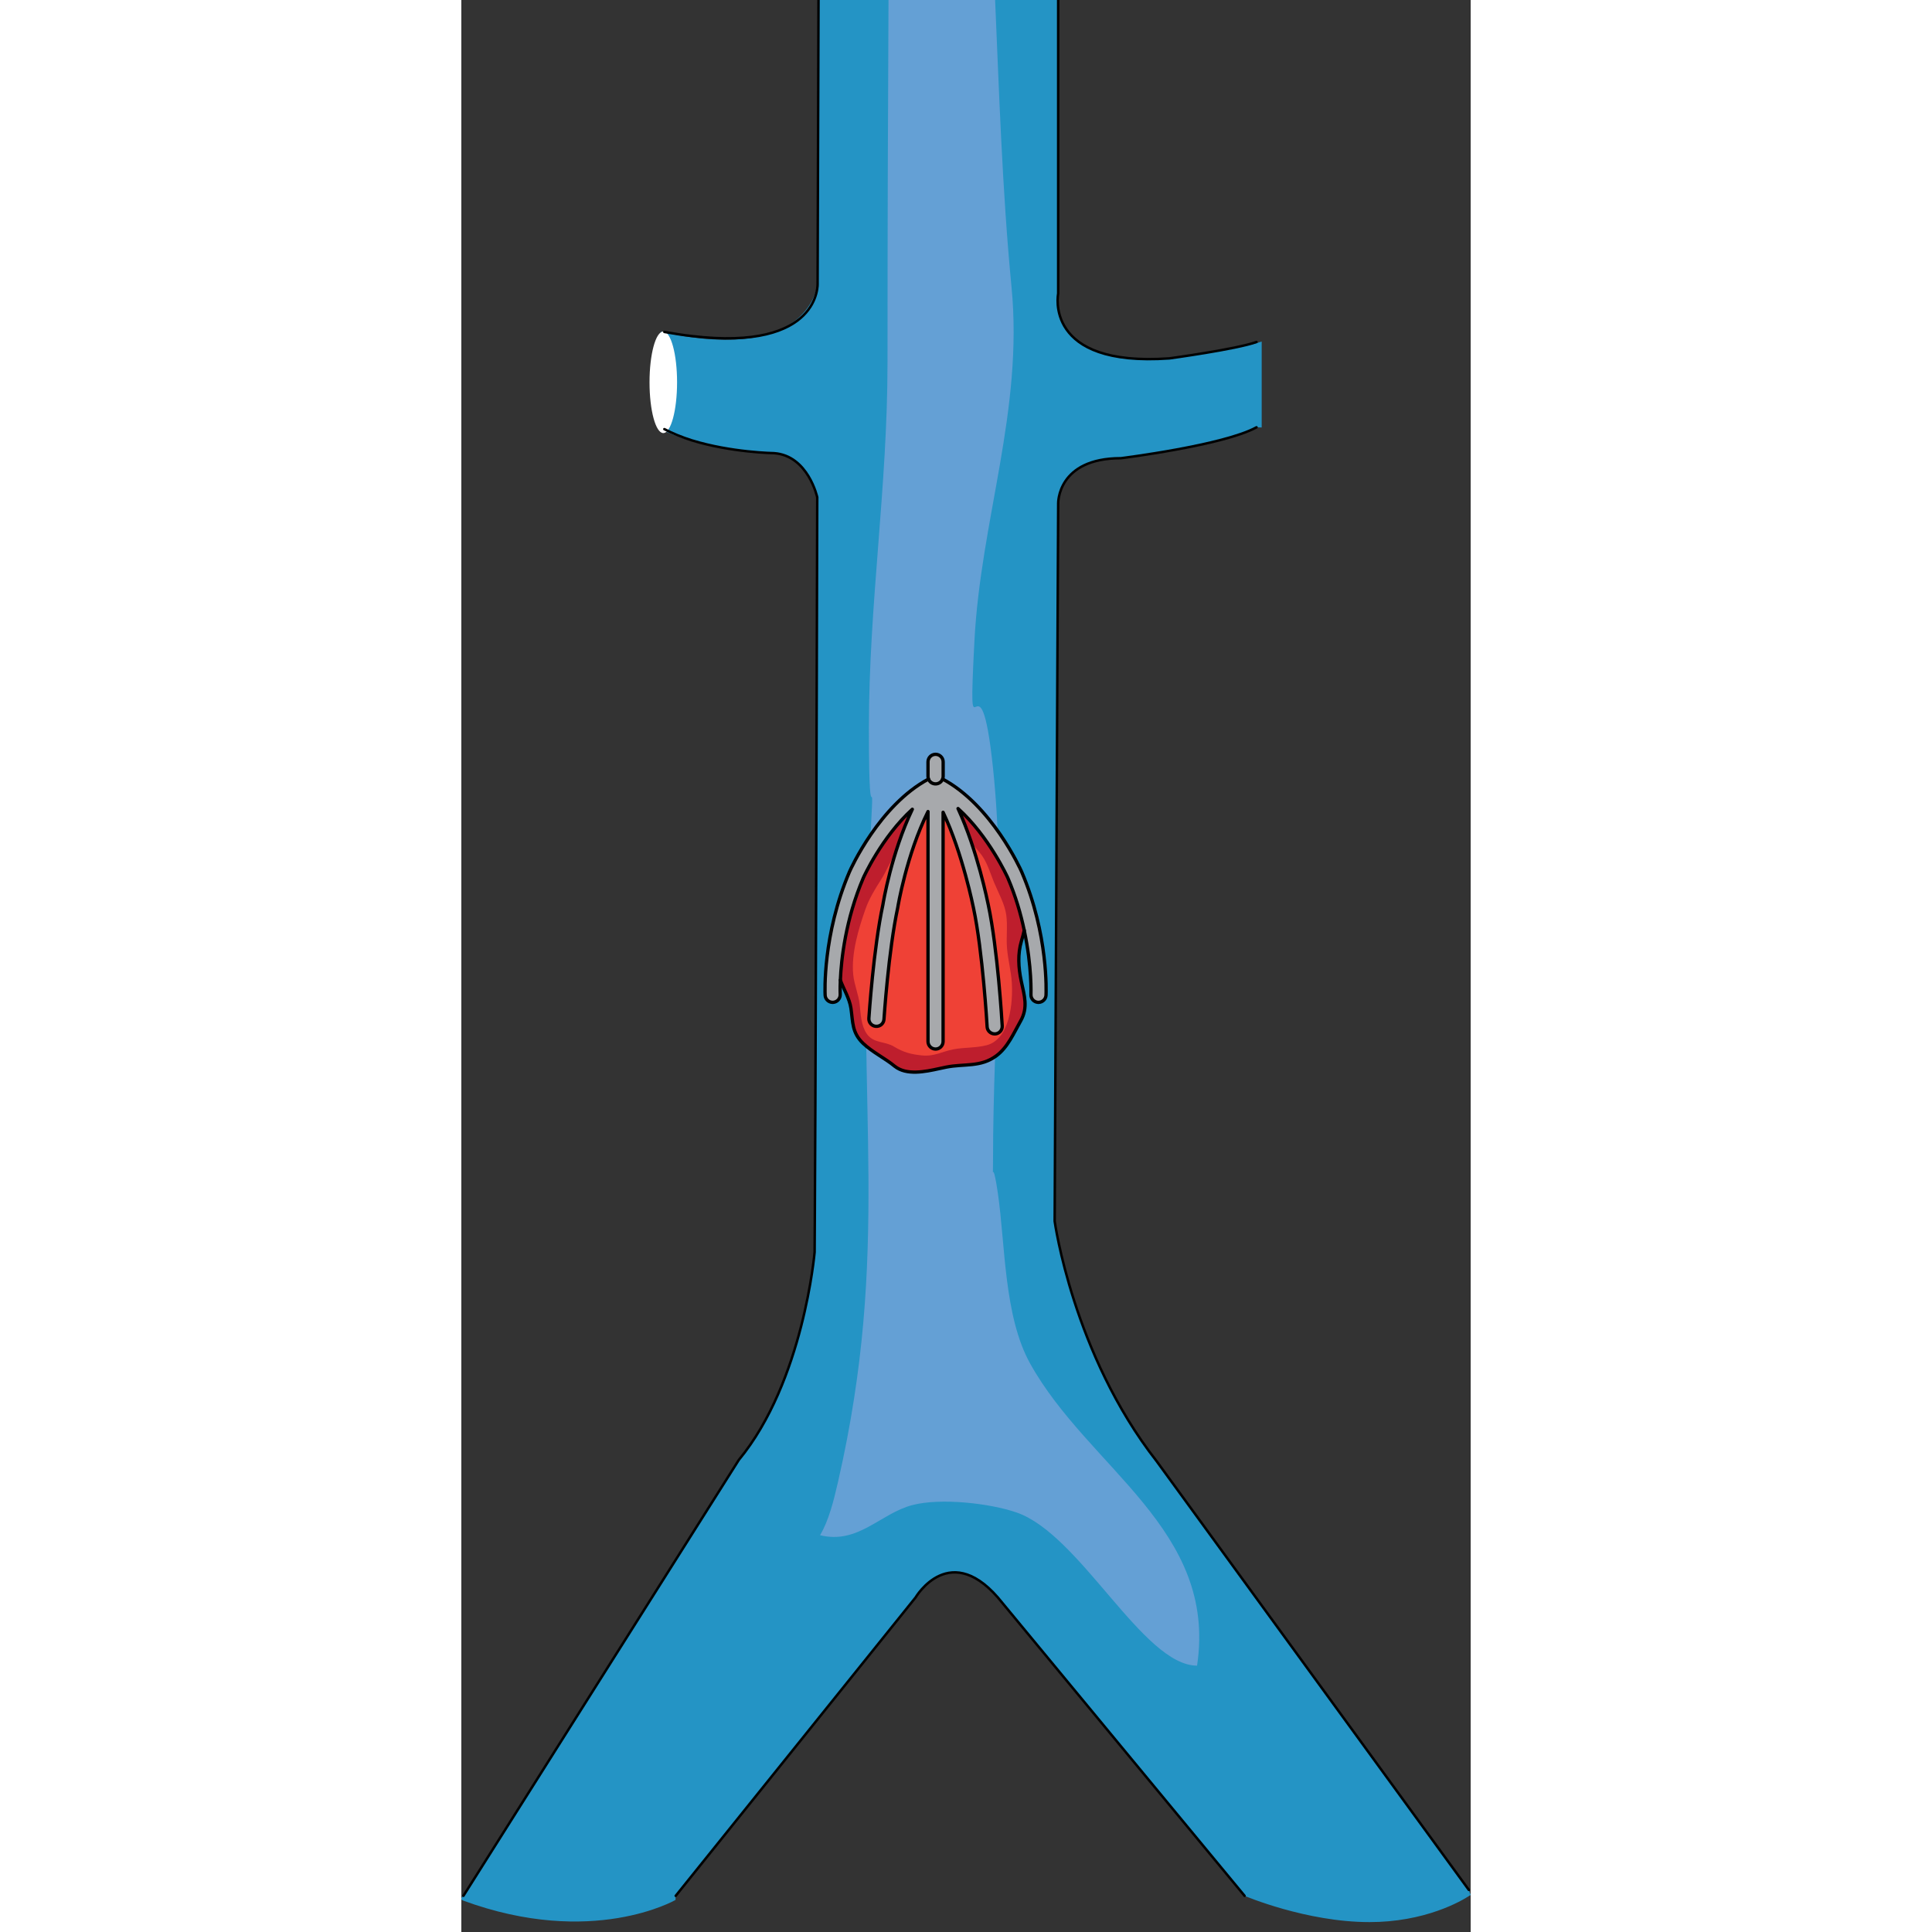 <?xml version="1.0" encoding="utf-8"?>
<!-- Created by: Science Figures, www.sciencefigures.org, Generator: Science Figures Editor -->
<!DOCTYPE svg PUBLIC "-//W3C//DTD SVG 1.1//EN" "http://www.w3.org/Graphics/SVG/1.1/DTD/svg11.dtd">
<svg version="1.1" id="Layer_1" xmlns="http://www.w3.org/2000/svg" xmlns:xlink="http://www.w3.org/1999/xlink" 
	 width="800px" height="800px" viewBox="0 0 305.729 585.196" enable-background="new 0 0 305.729 585.196"
	 xml:space="preserve">
<rect x="0" y="0" width="305.729" height="585.196" fill="#333333" stroke="none"/>
<g>
	<path fill="#2494C5" d="M305.15,572.436l-94.586-129.893c-25.326-32.377-30.851-72.652-30.851-72.652l1.069-217.394
		c0,0-0.335-13.709,19.009-13.709c0,0,31.192-3.895,41.063-9.364l1.575,0.06v-13.51v-12.521c-6.092,2.192-27.964,5.101-27.964,5.101
		c-38.243,2.704-33.677-19.631-33.677-19.631V-2.625h-72.649c-0.078,28.948-0.154,58.628-0.234,88.452
		c0,0-1.697,24.758-47.492,14.657l-0.523,29.265c14.304,7.348,34.822,7.524,34.822,7.524C105.035,138,107.8,150.635,107.8,150.635
		c-0.452,185.738-0.793,228.63-0.793,228.63s-3.327,39.195-22.953,62.936L0.634,574.242c0,0-1.366,0.957-0.088,1.432
		c39.113,14.389,64.329-0.186,64.329-0.186l0.055-1.246l72.647-90.355c0,0,10.663-18.219,26.345,1.688l73.324,88.668
		c0,0,18.623,7.953,37.831,7.953c2.021,0,3.953-0.088,5.798-0.252c15.688-1.389,24.854-7.988,24.854-7.988L305.15,572.436z"/>
	<path fill="#64A0D5" d="M162.518,361.453c-2.484-17.02-1.466,7.01-1.466-10.383c0-38.834,4.055-79.791,0-118.348
		c-4.159-39.624-7.789,2.793-5.634-38.617c1.911-36.695,14.876-69.733,11.23-107.206c-2.828-29.127-3.792-60.033-5.075-89.526
		h-32.171c-0.187,36.034-0.313,73.137-0.313,112.556c0,37.675-5.641,73.094-5.641,110.472c0,41.672,2.225,0.378,0,41.999
		c-3.905,73.156,6.67,116.469-9.353,186.479c-1.333,5.814-2.848,11.818-5.442,16.127c11.54,2.854,18.27-6.588,27.954-9.121
		c8.56-2.248,23.514-0.553,31.6,2.248c19.345,6.707,38.249,46.355,54.646,46.387c6.202-41.277-32.878-59.717-50.565-91.512
		C164.33,398.697,164.787,377.029,162.518,361.453z"/>
	<path fill="#FFFFFF" d="M61.173,100.423c2.308,0,4.175,6.884,4.175,15.378s-1.868,15.379-4.175,15.379
		c-2.302,0-4.169-6.885-4.169-15.379S58.872,100.423,61.173,100.423z"/>
	<g>
		
			<path fill="none" stroke="#010101" stroke-width="0.75" stroke-linecap="round" stroke-linejoin="round" stroke-miterlimit="10" d="
			M61.498,100.544c2.931,0.506,5.695,0.959,8.291,1.245c39.312,4.682,38.126-15.962,38.126-15.962
			c0.097-35.922,0.19-53.994,0.284-88.452"/>
		
			<path fill="none" stroke="#010101" stroke-width="0.75" stroke-linecap="round" stroke-linejoin="round" stroke-miterlimit="10" d="
			M240.859,103.59c-6.092,2.197-26.395,4.963-26.395,4.963c-38.243,2.704-33.677-19.626-33.677-19.626V-2.625"/>
		
			<path fill="none" stroke="#010101" stroke-width="0.75" stroke-linecap="round" stroke-linejoin="round" stroke-miterlimit="10" d="
			M305.16,572.436l-94.59-129.893c-25.326-32.377-30.851-72.652-30.851-72.652l1.068-217.394c0,0-0.336-13.709,19.009-13.709
			c0,0,31.192-3.895,41.063-9.364"/>
		
			<path fill="none" stroke="#010101" stroke-width="0.75" stroke-linecap="round" stroke-linejoin="round" stroke-miterlimit="10" d="
			M64.936,574.242l72.646-90.365c0,0,10.665-18.209,26.346,1.697l73.324,88.668"/>
		
			<path fill="none" stroke="#010101" stroke-width="0.75" stroke-linecap="round" stroke-linejoin="round" stroke-miterlimit="10" d="
			M61.498,129.98c2.595,1.354,5.415,2.483,8.291,3.393c12.068,3.718,24.93,3.888,24.93,3.888
			c10.322,0.728,13.087,13.363,13.087,13.363c-0.452,185.737-0.793,228.632-0.793,228.632s-3.328,39.195-22.952,62.936
			L0.639,574.232"/>
	</g>
	<g>
		<path fill="#BE1E2D" d="M169.605,297.201c-0.875-4.131-1.115-8.199,0.043-12.137c0.329-1.113,0.633-2.207,0.854-3.277
			c-1.029-4.9-2.603-10.367-4.986-15.92c-0.065-0.129-5.686-12.527-15.065-20.967c5.904,12.789,8.986,28.359,9.162,29.189
			c2.842,13.316,4.177,35.707,4.22,36.646c0.087,1.27-0.896,2.361-2.144,2.428c-0.043,0-0.087,0-0.131,0
			c-1.201,0-2.23-0.941-2.295-2.145c0-0.24-1.355-23-4.133-36.01c-0.065-0.242-3.278-16.51-9.205-28.975v69.424
			c0,1.27-1.029,2.297-2.274,2.297c-1.269,0-2.296-1.027-2.296-2.297v-69.645c-6.539,13.119-9.139,28.887-9.162,29.061
			c-2.821,13.166-4.155,33.654-4.176,33.871c-0.088,1.248-1.137,2.209-2.428,2.121c-1.267-0.064-2.23-1.158-2.143-2.424
			c0.066-0.857,1.379-21.037,4.243-34.4c0.109-0.674,2.559-15.586,8.92-28.924c-9.27,8.438-14.78,20.619-14.847,20.793
			c-5.4,12.639-6.691,24.752-6.953,30.963c1.006,2.799,2.777,5.531,3.214,8.57c0.613,4.307,0.306,7.324,3.651,10.561
			c2.821,2.711,6.647,4.504,9.623,6.975c3.542,2.799,9.118,1.662,13.447,0.699c0.765-0.154,1.486-0.328,2.165-0.459
			c5.4-1.072,10.386,0.109,15.131-3.408c3.498-2.582,5.292-6.912,7.346-10.52C171.77,305.182,170.502,301.465,169.605,297.201z"/>
		<path fill="#EF4136" d="M132.139,257.492c-1.981,2.777-3.213,6.186-5.103,9.109c-1.704,2.633-3.538,5.701-4.57,8.615
			c-2.13,5.998-4.404,13.596-3.759,20.01c0.318,3.164,1.604,5.893,1.945,9.016c0.32,2.918,0.427,6.41,2.164,8.904
			c2.054,2.943,5.459,2.18,8.243,3.869c2.851,1.734,5.173,2.346,8.495,2.674c3.736,0.365,5.959-1.168,9.479-1.846
			c3.26-0.629,6.823-0.398,10.086-1.246c7.043-1.84,7.994-12.877,7.62-18.949c-0.208-3.391-1.129-6.818-1.441-10.293
			c-0.301-3.352,0.227-6.945-0.251-10.299c-0.472-3.289-2.409-6.676-3.713-9.838c-1.305-3.166-2.134-6.434-4.438-9.117
			c-3.285-3.826-7.516-9.324-12.805-9.877c-6.053-0.631-9.048,2.934-11.332,8.035"/>
		<path fill="#A7A9AC" d="M145.792,235.977c-0.349,0.875-1.18,1.465-2.142,1.465c-0.985,0-1.815-0.59-2.144-1.465
			c-0.087-0.238-0.153-0.523-0.153-0.832v-4.371c0-1.27,1.028-2.297,2.296-2.297c1.245,0,2.295,1.027,2.295,2.297v4.371
			C145.946,235.453,145.88,235.738,145.792,235.977z"/>
		<path fill="#A7A9AC" d="M114.765,301.201c0.044,1.27-0.917,2.342-2.187,2.406c-0.022,0-0.066,0-0.11,0
			c-1.201,0-2.23-0.961-2.273-2.186c-0.044-0.723-0.787-18.26,7.369-37.346c0.371-0.877,9.096-20.184,23.943-28.1
			c0.328,0.875,1.159,1.465,2.144,1.465c0.962,0,1.793-0.59,2.142-1.465c14.826,7.916,23.55,27.223,23.922,28.076
			c8.179,19.109,7.412,36.646,7.389,37.369c-0.065,1.225-1.071,2.186-2.296,2.186c-0.044,0-0.065,0-0.108,0
			c-1.268-0.064-2.231-1.137-2.165-2.406c0-0.129,0.329-8.35-2.033-19.414c-1.029-4.9-2.603-10.367-4.986-15.92
			c-0.065-0.129-5.686-12.527-15.065-20.967c5.904,12.789,8.986,28.359,9.162,29.189c2.842,13.316,4.177,35.707,4.22,36.646
			c0.087,1.27-0.896,2.361-2.144,2.428c-0.043,0-0.087,0-0.131,0c-1.201,0-2.23-0.941-2.295-2.145c0-0.24-1.355-23-4.133-36.01
			c-0.065-0.242-3.278-16.51-9.205-28.975v69.424c0,1.27-1.029,2.297-2.274,2.297c-1.269,0-2.296-1.027-2.296-2.297v-69.645
			c-6.539,13.119-9.139,28.887-9.162,29.061c-2.821,13.166-4.155,33.654-4.176,33.871c-0.088,1.248-1.137,2.209-2.428,2.121
			c-1.267-0.064-2.23-1.158-2.143-2.424c0.066-0.857,1.379-21.037,4.243-34.4c0.109-0.674,2.559-15.586,8.92-28.924
			c-9.27,8.438-14.78,20.619-14.847,20.793c-5.4,12.639-6.691,24.752-6.953,30.963C114.678,299.561,114.765,301.16,114.765,301.201z
			"/>
		<g>
			<path fill="none" stroke="#000000" stroke-linecap="round" stroke-linejoin="round" stroke-miterlimit="10" d="M141.507,235.977
				c-0.087-0.238-0.153-0.523-0.153-0.832v-4.371c0-1.27,1.028-2.297,2.296-2.297c1.245,0,2.295,1.027,2.295,2.297v4.371
				c0,0.309-0.065,0.594-0.153,0.832c-0.349,0.875-1.18,1.465-2.142,1.465C142.666,237.441,141.835,236.852,141.507,235.977z"/>
			<path fill="none" stroke="#000000" stroke-linecap="round" stroke-linejoin="round" stroke-miterlimit="10" d="M141.507,235.977
				c-14.847,7.916-23.572,27.223-23.943,28.1c-8.155,19.086-7.413,36.623-7.369,37.346c0.043,1.225,1.072,2.186,2.273,2.186
				c0.044,0,0.088,0,0.11,0c1.269-0.064,2.23-1.137,2.187-2.406c0-0.041-0.087-1.641,0.044-4.326
				c0.261-6.211,1.553-18.324,6.953-30.963c0.066-0.174,5.577-12.355,14.847-20.793c-6.361,13.338-8.811,28.25-8.92,28.924
				c-2.863,13.363-4.176,33.543-4.243,34.4c-0.088,1.266,0.875,2.359,2.143,2.424c1.291,0.088,2.34-0.873,2.428-2.121
				c0.021-0.217,1.355-20.705,4.176-33.871c0.022-0.174,2.623-15.941,9.162-29.061v69.645c0,1.27,1.028,2.297,2.296,2.297
				c1.245,0,2.274-1.027,2.274-2.297v-69.424c5.926,12.465,9.139,28.732,9.205,28.975c2.778,13.01,4.133,35.77,4.133,36.01
				c0.065,1.203,1.094,2.145,2.295,2.145c0.044,0,0.088,0,0.131,0c1.248-0.066,2.23-1.158,2.144-2.428
				c-0.043-0.939-1.378-23.33-4.22-36.646c-0.176-0.83-3.258-16.4-9.162-29.189c9.38,8.439,15,20.838,15.065,20.967
				c2.383,5.553,3.958,11.02,4.986,15.92c2.362,11.064,2.033,19.285,2.033,19.414c-0.066,1.27,0.897,2.342,2.165,2.406
				c0.043,0,0.064,0,0.108,0c1.225,0,2.23-0.961,2.296-2.186c0.022-0.723,0.79-18.26-7.389-37.369
				c-0.372-0.854-9.096-20.16-23.922-28.076"/>
			<path fill="none" stroke="#000000" stroke-linecap="round" stroke-linejoin="round" stroke-miterlimit="10" d="M170.502,281.787
				c-0.221,1.07-0.525,2.164-0.854,3.277c-1.158,3.938-0.918,8.006-0.043,12.137c0.897,4.264,2.165,7.98-0.22,12.092
				c-2.054,3.607-3.848,7.938-7.346,10.52c-4.745,3.518-9.73,2.336-15.131,3.408c-0.678,0.131-1.399,0.305-2.165,0.459
				c-4.33,0.963-9.906,2.1-13.447-0.699c-2.975-2.471-6.802-4.264-9.623-6.975c-3.345-3.236-3.038-6.254-3.651-10.561
				c-0.437-3.039-2.208-5.771-3.214-8.57"/>
		</g>
	</g>
</g>
</svg>